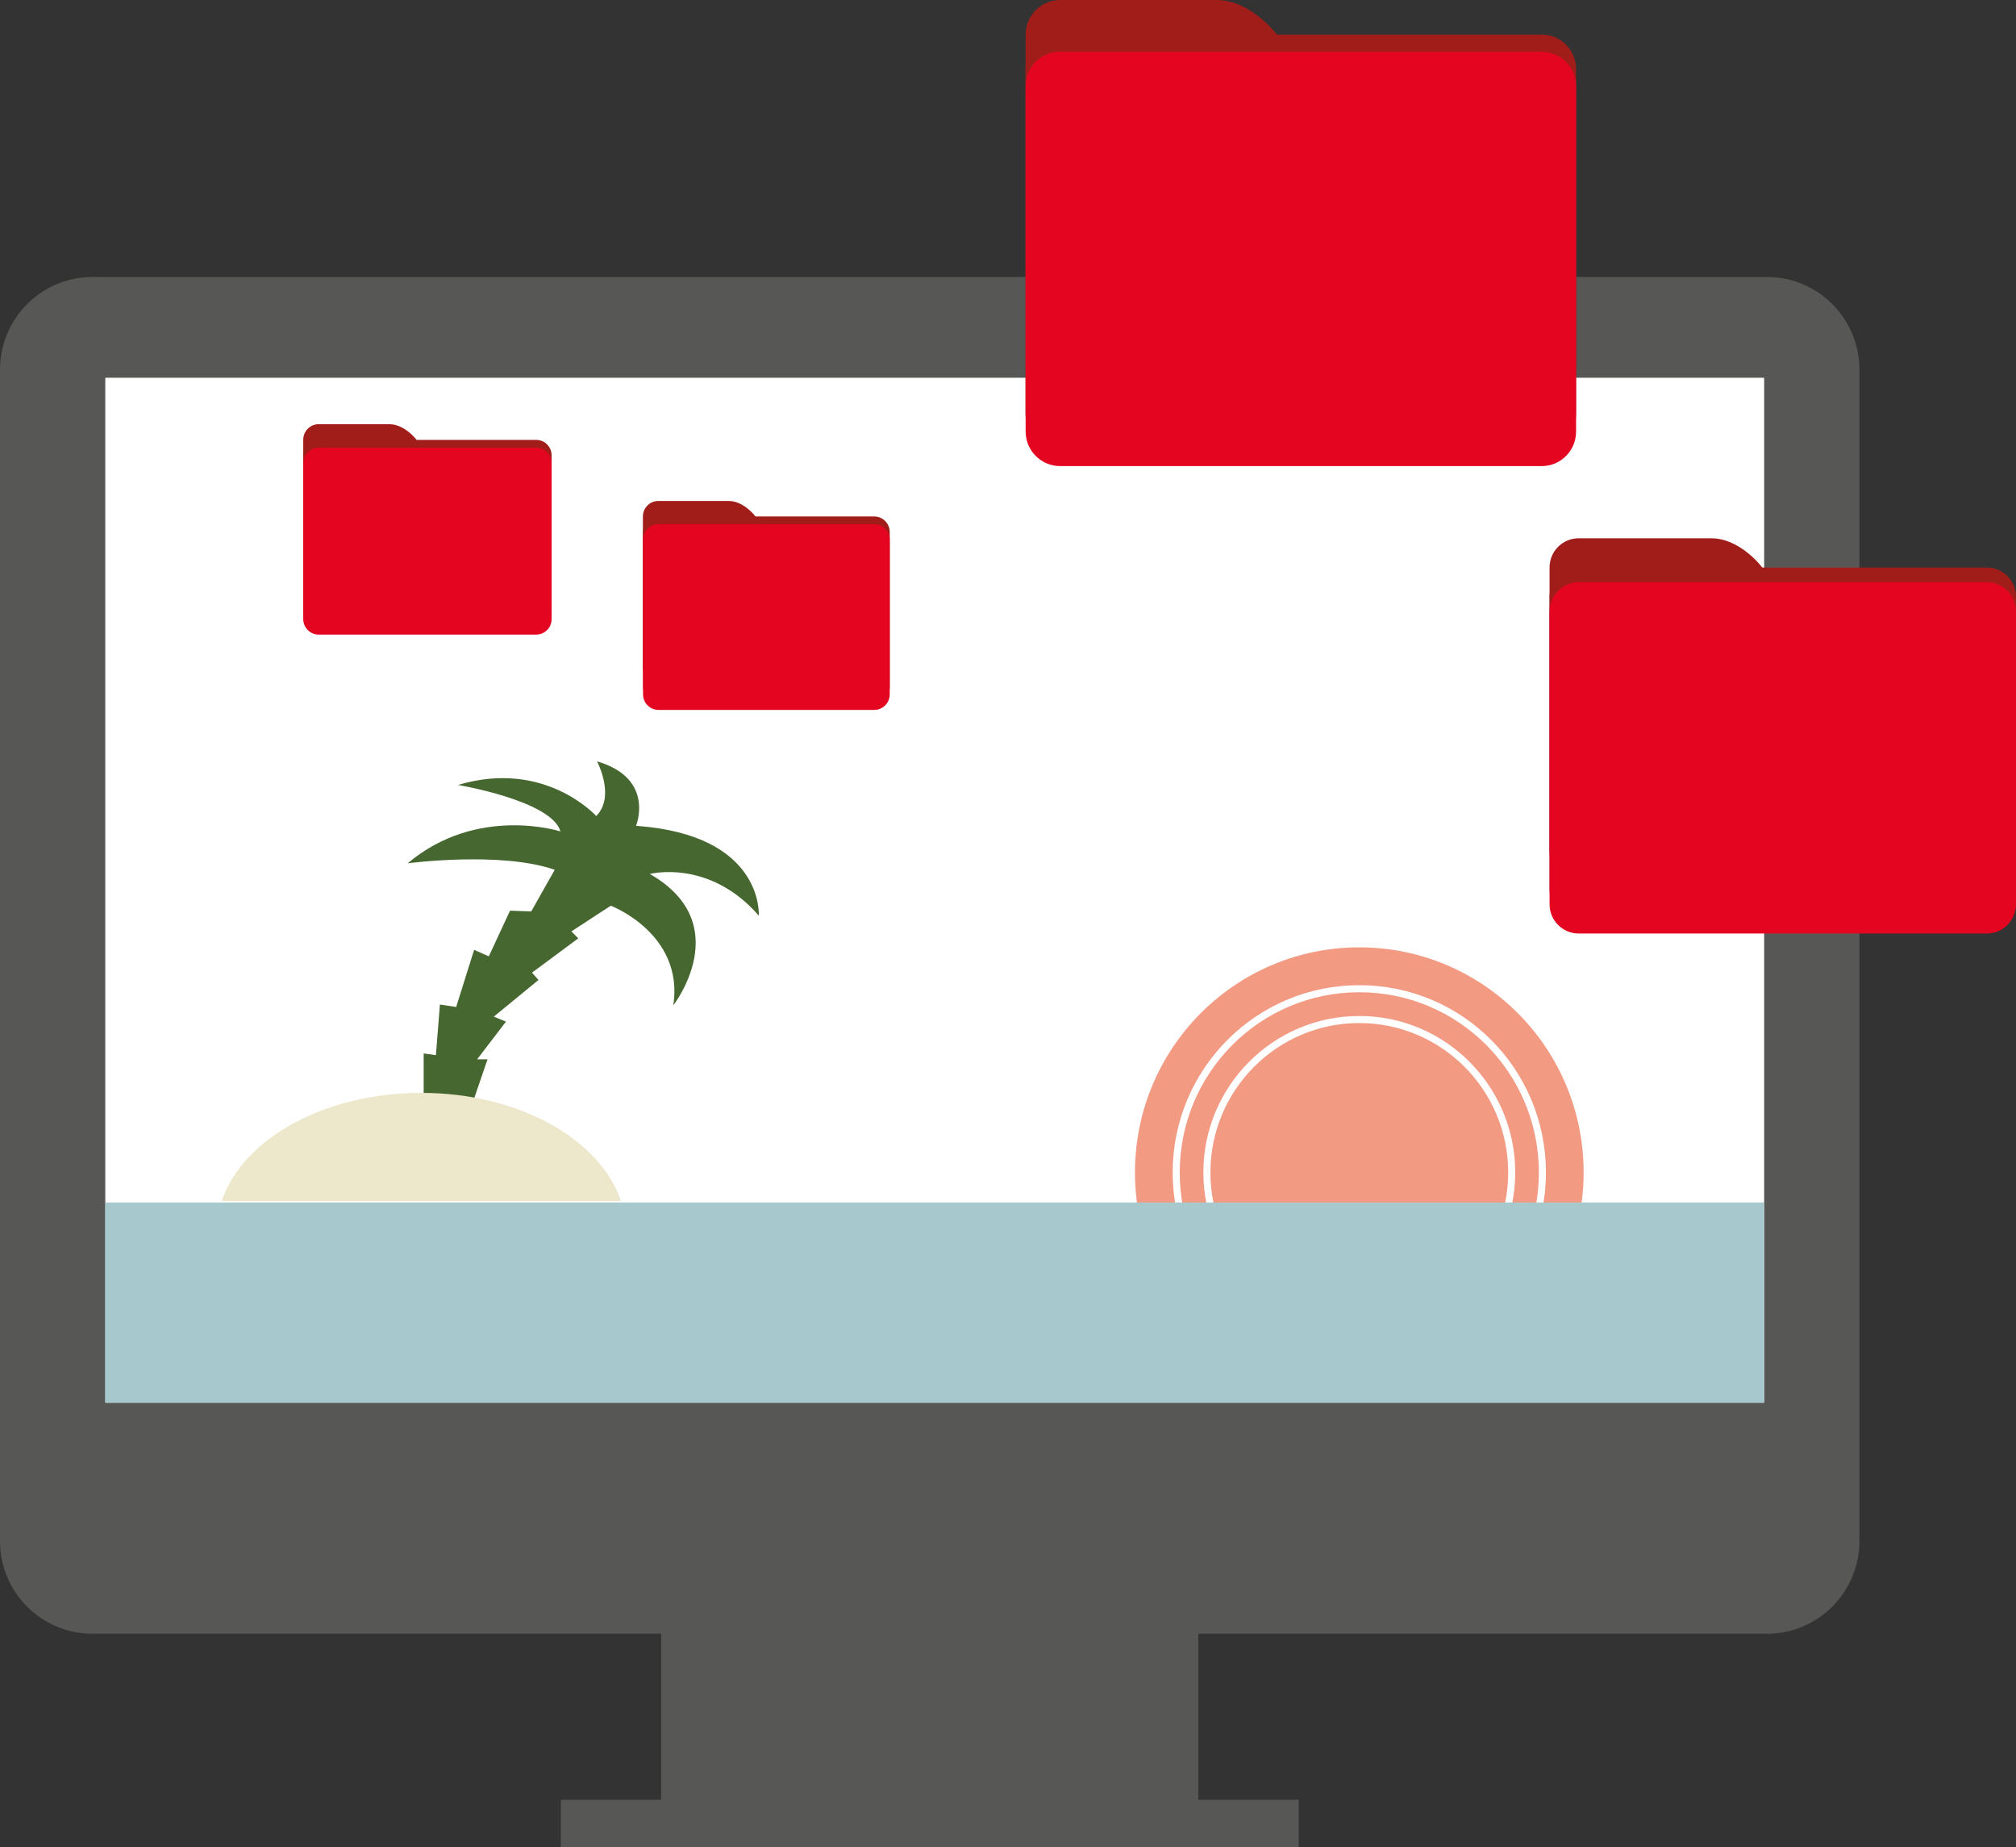 <svg width="143" height="131" viewBox="0 0 143 131" fill="none" xmlns="http://www.w3.org/2000/svg">
<rect x="0" y="0" width="143" height="131" fill="#333333" stroke="none"/>
<g clip-path="url(#clip0_4039_390)">
<path d="M125.336 19.643H6.558C2.936 19.643 0 22.589 0 26.224V109.284C0 112.919 2.936 115.865 6.558 115.865H125.336C128.958 115.865 131.894 112.919 131.894 109.284V26.224C131.894 22.589 128.958 19.643 125.336 19.643Z" fill="#575756"/>
<path d="M84.999 113.357H46.895V131.009H84.999V113.357Z" fill="#575756"/>
<path d="M92.12 127.64H39.783V131H92.12V127.64Z" fill="#575756"/>
<path d="M125.133 26.789H7.472V99.481H125.133V26.789Z" fill="white"/>
<path opacity="0.31" d="M125.133 26.918H7.472V85.226H125.133V26.918Z" fill="white"/>
<path d="M33.105 79.44L34.581 75.127H33.843L35.891 72.452L35.024 72.1L38.197 69.499L37.736 68.98L41.019 66.546L40.531 66.055L43.325 64.232C43.325 64.232 48.519 66.203 47.762 71.295C47.762 71.295 52.264 65.509 46.093 61.982C46.093 61.982 50.299 60.881 53.822 64.935C53.822 64.935 54.228 59.205 45.115 58.567C45.115 58.567 46.498 55.206 42.348 53.994C42.348 53.994 43.676 56.484 42.292 57.872C42.292 57.872 38.658 53.818 32.487 55.669C32.487 55.669 39.119 56.771 39.756 58.965C39.756 58.965 33.871 57.058 28.918 61.223C28.918 61.223 35.55 60.353 39.35 61.686L37.68 64.639L36.177 64.584L34.673 67.823L33.631 67.361L32.358 71.415L31.205 71.239L30.919 74.831L30.052 74.71V79.228L33.087 79.44H33.105Z" fill="#466730"/>
<path d="M44.045 85.17C42.569 80.783 36.795 77.506 29.886 77.506C22.977 77.506 17.203 80.783 15.727 85.17H44.045Z" fill="#EDE8CC"/>
<path d="M96.419 99.12C105.2 99.12 112.33 91.974 112.33 83.153C112.33 74.331 105.209 67.185 96.419 67.185C87.628 67.185 80.507 74.331 80.507 83.153C80.507 91.974 87.628 99.12 96.419 99.12Z" fill="#F39A83"/>
<path d="M96.419 96.186C103.595 96.186 109.406 90.354 109.406 83.153C109.406 75.951 103.595 70.119 96.419 70.119C89.242 70.119 83.431 75.951 83.431 83.153C83.431 90.354 89.242 96.186 96.419 96.186Z" fill="#F39A83"/>
<path d="M96.419 96.186C103.595 96.186 109.406 90.354 109.406 83.153C109.406 75.951 103.595 70.119 96.419 70.119C89.242 70.119 83.431 75.951 83.431 83.153C83.431 90.354 89.242 96.186 96.419 96.186Z" stroke="white" stroke-width="0.5"/>
<path d="M96.418 94.001C102.386 94.001 107.229 89.141 107.229 83.153C107.229 77.163 102.386 72.304 96.418 72.304C90.451 72.304 85.608 77.163 85.608 83.153C85.608 89.141 90.451 94.001 96.418 94.001Z" fill="#F39A83"/>
<path d="M96.418 94.001C102.386 94.001 107.229 89.141 107.229 83.153C107.229 77.163 102.386 72.304 96.418 72.304C90.451 72.304 85.608 77.163 85.608 83.153C85.608 89.141 90.451 94.001 96.418 94.001Z" stroke="white" stroke-width="0.5"/>
<path d="M125.133 85.281H7.472V99.481H125.133V85.281Z" fill="#A7C9CD"/>
<path d="M75.194 2.453H109.36C110.707 2.453 111.795 3.555 111.795 4.897V29.381C111.795 30.732 110.698 31.834 109.351 31.834H75.185C73.838 31.834 72.741 30.732 72.741 29.381V4.897C72.741 3.545 73.838 2.444 75.185 2.444L75.194 2.453Z" fill="#A11D1A"/>
<path d="M75.194 0C73.848 0 72.75 1.102 72.75 2.453V26.206C72.75 27.557 73.838 28.659 75.194 28.659H88.126C89.473 28.659 90.571 27.566 90.571 26.206V2.453C90.571 2.453 88.744 0 86.3 0H75.194Z" fill="#A11D1A"/>
<path d="M75.194 3.675H109.36C110.707 3.675 111.795 4.776 111.795 6.119V30.612C111.795 31.963 110.698 33.055 109.36 33.055H75.194C73.848 33.055 72.75 31.954 72.75 30.602V6.119C72.75 4.767 73.848 3.666 75.194 3.666V3.675Z" fill="#E40521"/>
<path d="M38.031 31.195H22.608C22.002 31.195 21.51 31.688 21.51 32.296V43.349C21.51 43.957 22.002 44.45 22.608 44.45H38.031C38.637 44.45 39.128 43.957 39.128 43.349V32.296C39.128 31.688 38.637 31.195 38.031 31.195Z" fill="#A11D1A"/>
<path d="M22.608 30.084C21.999 30.084 21.51 30.575 21.51 31.186V41.905C21.51 42.516 21.999 43.006 22.608 43.006H28.447C29.055 43.006 29.544 42.516 29.544 41.905V31.186C29.544 31.186 28.714 30.084 27.617 30.084H22.608Z" fill="#A11D1A"/>
<path d="M38.031 31.75H22.608C22.002 31.75 21.51 32.243 21.51 32.852V43.904C21.51 44.513 22.002 45.006 22.608 45.006H38.031C38.637 45.006 39.128 44.513 39.128 43.904V32.852C39.128 32.243 38.637 31.75 38.031 31.75Z" fill="#E40521"/>
<path d="M62.013 36.628H46.711C46.104 36.628 45.613 37.122 45.613 37.73V48.699C45.613 49.307 46.104 49.801 46.711 49.801H62.013C62.619 49.801 63.111 49.307 63.111 48.699V37.73C63.111 37.122 62.619 36.628 62.013 36.628Z" fill="#A11D1A"/>
<path d="M46.701 35.527C46.092 35.527 45.603 36.018 45.603 36.629V47.274C45.603 47.876 46.092 48.375 46.701 48.375H52.494C53.103 48.375 53.592 47.885 53.592 47.274V36.629C53.592 36.629 52.771 35.527 51.682 35.527H46.71H46.701Z" fill="#A11D1A"/>
<path d="M62.013 37.175H46.711C46.104 37.175 45.613 37.668 45.613 38.276V49.245C45.613 49.854 46.104 50.347 46.711 50.347H62.013C62.619 50.347 63.111 49.854 63.111 49.245V38.276C63.111 37.668 62.619 37.175 62.013 37.175Z" fill="#E40521"/>
<path d="M140.934 40.248H111.98C110.839 40.248 109.914 41.176 109.914 42.321V63.084C109.914 64.229 110.839 65.157 111.98 65.157H140.934C142.075 65.157 143 64.229 143 63.084V42.321C143 41.176 142.075 40.248 140.934 40.248Z" fill="#A11D1A"/>
<path d="M111.98 38.174C110.836 38.174 109.914 39.1 109.914 40.248V60.381C109.914 61.529 110.836 62.455 111.98 62.455H122.938C124.082 62.455 125.004 61.529 125.004 60.381V40.248C125.004 40.248 123.454 38.174 121.388 38.174H111.98Z" fill="#A11D1A"/>
<path d="M140.934 41.294H111.98C110.839 41.294 109.914 42.222 109.914 43.367V64.13C109.914 65.275 110.839 66.204 111.98 66.204H140.934C142.075 66.204 143 65.275 143 64.13V43.367C143 42.222 142.075 41.294 140.934 41.294Z" fill="#E40521"/>
</g>
<defs>
<clipPath id="clip0_4039_390">
<rect width="143" height="131" fill="white"/>
</clipPath>
</defs>
</svg>
